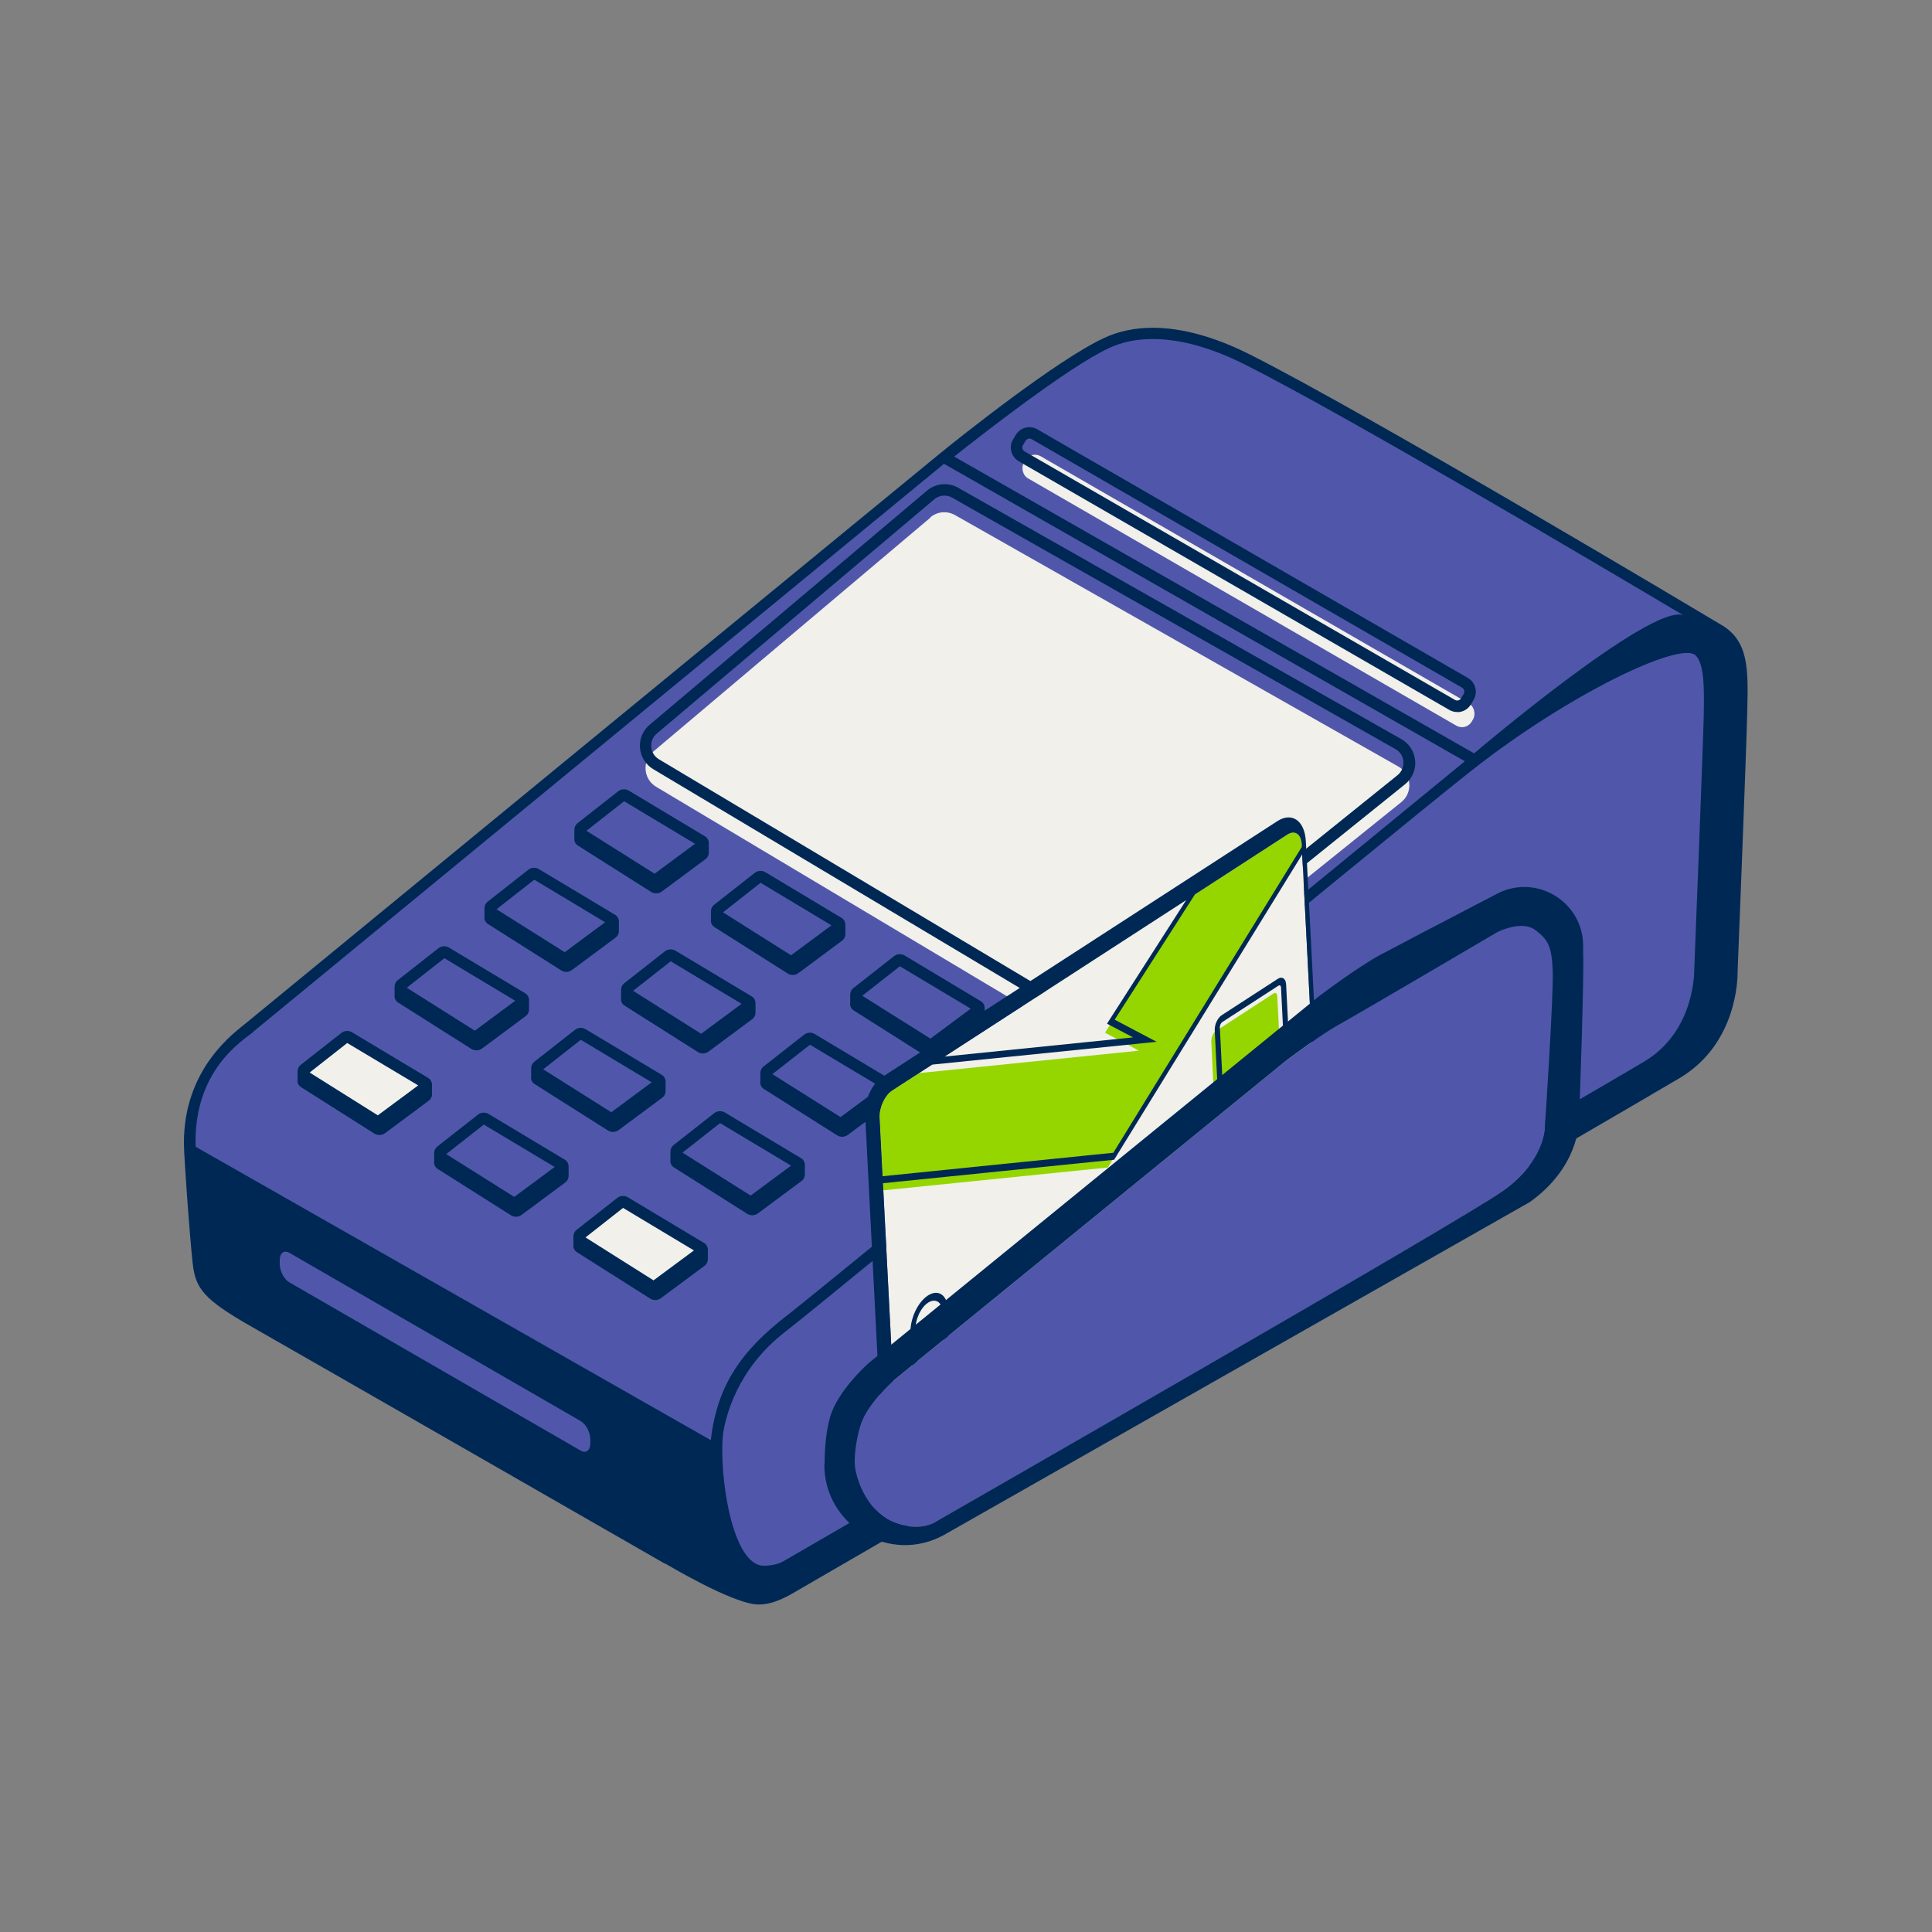 <?xml version="1.0" encoding="UTF-8"?>
<svg id="Layer_1" xmlns="http://www.w3.org/2000/svg" viewBox="0 0 144 144">
  <rect x="0" y="0" width="144" height="144" fill="#808080" stroke="none"/>
  <defs>
    <style>
      .cls-1 {
        fill: #95d600;
      }

      .cls-1, .cls-2, .cls-3, .cls-4 {
        stroke-width: 0px;
      }

      .cls-2 {
        fill: #002855;
      }

      .cls-3 {
        fill: #f2f0eb;
      }

      .cls-4 {
        fill: #5057aa;
      }
    </style>
  </defs>
  <g>
    <path class="cls-4" d="m56.53,119.21c-.32,0-.63-.06-.96-.18-1.38-.33-3.19-1.32-5.81-2.8-.18-.11-1.78-1.04-3.29-1.89-3.88-2.21-7.91-4.53-12.16-6.97l-.29-.17c-4.78-2.75-9.72-5.59-15.06-8.63-3.69-2.1-4.06-2.82-4.24-4.48-.22-1.95-.58-7.47-.65-8.56v-.12s0-.13,0-.13c-.06-5.55,3.99-8.43,4.46-8.74l51.51-42.35s.1-.07.16-.09l.06-.02.05-.04c.88-.7,8.66-6.92,12.1-8.53,1.05-.49,2.24-.74,3.53-.74,2.12,0,4.51.66,7.09,1.96,8.87,4.46,34.69,19.89,34.95,20.04,2.05,1.13,2,3.07,1.92,6.27-.09,3.35-.7,18.72-.72,19.38,0,.54-.05,5.18-4.11,7.61-3.94,2.37-66.17,38.41-66.77,38.76-.38.21-1.03.43-1.76.43Z" />
    <path class="cls-2" d="m49.59,116.54s5.08,3.05,6.94,3.05c1.25,0,2.3-.69,3.15-1.18,8.84-5.12,61.91-35.9,65.55-38.08,4.24-2.55,4.29-7.41,4.28-7.9.03-.72.64-16.01.72-19.38.08-3.22.13-5.35-2.06-6.55-.01,0-.02-.02-.03-.02-.26-.16-26.06-15.57-34.98-20.06-2.63-1.32-5.07-1.99-7.24-1.99-1.34,0-2.58.26-3.67.78-3.49,1.63-10.66,7.34-12.18,8.58s-51.02,41.87-51.75,42.48-4.67,3.32-4.61,9.01c0,.9.43,6.9.65,8.87.21,1.88.78,2.68,4.42,4.75,5.44,3.1,30.8,17.66,30.8,17.66Zm77.39-62.96c-.09,3.33-.7,18.64-.7,18.64,0,0,.13,4.59-3.71,6.89-3.84,2.31-63.41,36.81-64.17,37.25-.32.19-.85.34-1.47.34-2.38,0-3.35-6.81-3.04-9.82.19-1.27,1.03-4.81,4.59-7.58,4.67-3.64,43.95-36.14,51.18-41.85s15.62-9.7,16.72-8.6c.63.63.66,2.31.6,4.73Zm-44.36-27.62c1.06-.5,2.19-.69,3.31-.69,2.65,0,5.25,1.09,6.86,1.9,7.39,3.72,26.2,14.84,32.68,18.69-2.36-.96-15.6,10.29-15.6,10.29l-38.75-22.12c1.98-1.57,8.49-6.66,11.49-8.06Zm-63.78,50.97c.74-.61,51.52-42.36,51.52-42.36l38.82,22.17s-47.96,39.34-50.51,41.3c-3.39,2.61-5.23,5.21-5.69,9.3l-38.4-21.87c-.18-5.69,3.52-7.92,4.27-8.53Z" />
    <path class="cls-4" d="m43.28,108.12l-21.71-12.54c-.4-.23-.72-.85-.72-1.38v-.27c0-.53.32-.78.72-.55l21.71,12.54c.4.23.72.85.72,1.38v.27c0,.53-.32.78-.72.55Z" />
    <path class="cls-3" d="m69.36,38.57l-20.67,17.45c-.85.71-.74,2.05.21,2.62l31.74,18.95c.58.35,1.31.29,1.84-.13l21.96-17.67c.89-.71.78-2.1-.22-2.66l-33.04-18.74c-.59-.33-1.32-.27-1.84.17Z" />
    <path class="cls-2" d="m81.47,76.57c-.36,0-.72-.09-1.04-.29l-31.74-18.95c-.57-.34-.93-.92-.99-1.59-.05-.67.21-1.29.72-1.72l20.67-17.45c.65-.55,1.58-.64,2.32-.22l33.04,18.74c.59.33.97.94,1.03,1.61s-.23,1.33-.75,1.75l-21.96,17.67c-.37.3-.82.45-1.28.45Zm-11.07-39.63c-.27,0-.55.09-.77.28l-20.67,17.45c-.3.25-.45.62-.42,1,.03.39.24.72.57.92l31.74,18.95c.42.25.97.22,1.35-.09l21.96-17.67c.31-.25.47-.62.44-1.02-.03-.4-.25-.74-.6-.93l-33.04-18.74c-.18-.1-.38-.15-.58-.15Z" />
    <rect class="cls-3" x="73.77" y="43.09" width="38.56" height="1.9" rx=".84" ry=".84" transform="translate(34.49 -40.62) rotate(30)" />
    <path class="cls-2" d="m108.61,53.07c-.2,0-.41-.05-.59-.16l-32.09-18.53c-.56-.33-.76-1.05-.43-1.61l.2-.34c.16-.27.41-.47.72-.55.3-.08.62-.04.9.12l32.09,18.53c.27.16.47.41.55.72.08.3.04.62-.12.9l-.2.34c-.16.27-.41.47-.72.55-.1.03-.21.04-.31.04Zm-31.89-20.38s-.06,0-.08.01c-.08.02-.15.08-.2.15l-.2.34c-.04.08-.05.16-.03.25s.08.15.15.2l32.09,18.53c.08.04.16.05.25.03.08-.02.15-.08.2-.15l.2-.34c.04-.08.05-.16.03-.25-.02-.08-.08-.15-.15-.2l-32.09-18.53c-.05-.03-.11-.04-.16-.04Z" />
  </g>
  <g id="buttons">
    <g>
      <g>
        <path class="cls-2" d="m52.98,68.61c0,.2.1.39.28.5l5.45,3.45c.11.07.25.11.38.11.15,0,.3-.05.42-.14l3.26-2.42c.15-.11.24-.29.24-.48v-.71c0-.21-.11-.41-.29-.51l-5.67-3.4c-.25-.15-.57-.13-.8.05l-3.03,2.38c-.14.11-.23.29-.23.47v.69Z" />
        <polygon class="cls-4" points="53.89 68 56.69 65.8 61.97 68.97 58.96 71.2 53.89 68" />
      </g>
      <g>
        <path class="cls-2" d="m63.36,74.82c0,.2.1.39.28.5l5.45,3.45c.11.07.25.11.38.11.15,0,.3-.05.42-.14l3.26-2.42c.15-.11.24-.29.24-.48v-.71c0-.21-.11-.41-.29-.51l-5.67-3.4c-.25-.15-.57-.13-.8.05l-3.03,2.38c-.14.11-.23.29-.23.47v.69Z" />
        <polygon class="cls-4" points="64.27 74.22 67.07 72.02 72.35 75.18 69.35 77.41 64.27 74.22" />
      </g>
      <g>
        <path class="cls-2" d="m42.8,62.53c0,.2.1.39.28.5l5.45,3.45c.11.07.25.11.38.11.15,0,.3-.05.42-.14l3.26-2.42c.15-.11.24-.29.24-.48v-.71c0-.21-.11-.41-.29-.51l-5.67-3.4c-.25-.15-.57-.13-.8.05l-3.03,2.38c-.14.11-.23.29-.23.47v.69Z" />
        <polygon class="cls-4" points="43.71 61.92 46.52 59.72 51.8 62.89 48.79 65.12 43.71 61.92" />
      </g>
    </g>
    <g>
      <g>
        <path class="cls-2" d="m46.28,74.46c0,.2.1.39.28.5l5.45,3.45c.11.07.25.11.38.11.15,0,.3-.05.42-.14l3.26-2.42c.15-.11.24-.29.24-.48v-.71c0-.21-.11-.41-.29-.51l-5.67-3.4c-.25-.15-.57-.13-.8.05l-3.03,2.38c-.14.11-.23.29-.23.47v.69Z" />
        <polygon class="cls-4" points="47.19 73.85 49.99 71.65 55.27 74.82 52.26 77.05 47.19 73.85" />
      </g>
      <g>
        <path class="cls-2" d="m56.66,80.67c0,.2.1.39.28.5l5.45,3.45c.11.07.25.11.38.11.15,0,.3-.05.42-.14l3.26-2.42c.15-.11.24-.29.24-.48v-.71c0-.21-.11-.41-.29-.51l-5.67-3.4c-.25-.15-.57-.13-.8.05l-3.03,2.38c-.14.11-.23.29-.23.47v.69Z" />
        <polygon class="cls-4" points="57.57 80.06 60.37 77.87 65.66 81.03 62.65 83.26 57.57 80.06" />
      </g>
      <g>
        <path class="cls-2" d="m36.1,68.38c0,.2.1.39.28.5l5.45,3.45c.11.07.25.11.38.11.15,0,.3-.05.42-.14l3.26-2.42c.15-.11.24-.29.24-.48v-.71c0-.21-.11-.41-.29-.51l-5.67-3.4c-.25-.15-.57-.13-.8.05l-3.03,2.38c-.14.11-.23.29-.23.47v.69Z" />
        <polygon class="cls-4" points="37.01 67.77 39.82 65.57 45.1 68.74 42.09 70.97 37.01 67.77" />
      </g>
    </g>
    <g>
      <g>
        <path class="cls-2" d="m39.58,80.31c0,.2.1.39.28.5l5.45,3.45c.11.07.25.11.38.11.15,0,.3-.05.42-.14l3.26-2.42c.15-.11.24-.29.24-.48v-.71c0-.21-.11-.41-.29-.51l-5.67-3.4c-.25-.15-.57-.13-.8.05l-3.03,2.38c-.14.11-.23.29-.23.47v.69Z" />
        <polygon class="cls-4" points="40.49 79.7 43.29 77.5 48.57 80.67 45.56 82.9 40.49 79.7" />
      </g>
      <g>
        <path class="cls-2" d="m49.96,86.52c0,.2.1.39.28.5l5.45,3.45c.11.07.25.11.38.11.15,0,.3-.05.42-.14l3.26-2.42c.15-.11.24-.29.24-.48v-.71c0-.21-.11-.41-.29-.51l-5.67-3.4c-.25-.15-.57-.13-.8.05l-3.03,2.38c-.14.11-.23.29-.23.47v.69Z" />
        <polygon class="cls-4" points="50.87 85.91 53.67 83.71 58.96 86.88 55.95 89.11 50.87 85.91" />
      </g>
      <g>
        <path class="cls-2" d="m29.4,74.23c0,.2.1.39.28.5l5.45,3.45c.11.07.25.11.38.11.15,0,.3-.05.42-.14l3.26-2.42c.15-.11.24-.29.24-.48v-.71c0-.21-.11-.41-.29-.51l-5.67-3.4c-.25-.15-.57-.13-.8.05l-3.03,2.38c-.14.11-.23.29-.23.47v.69Z" />
        <polygon class="cls-4" points="30.32 73.62 33.12 71.42 38.4 74.59 35.39 76.82 30.32 73.62" />
      </g>
    </g>
    <g>
      <g>
        <path class="cls-2" d="m32.35,86.63c0,.2.1.39.28.5l5.45,3.45c.11.07.25.11.38.11.15,0,.3-.05.42-.14l3.26-2.42c.15-.11.24-.29.24-.48v-.71c0-.21-.11-.41-.29-.51l-5.67-3.4c-.25-.15-.57-.13-.8.05l-3.03,2.38c-.14.11-.23.29-.23.47v.69Z" />
        <polygon class="cls-4" points="33.26 86.02 36.06 83.82 41.34 86.98 38.33 89.21 33.26 86.02" />
      </g>
      <g>
        <g>
          <path class="cls-2" d="m42.73,92.84c0,.2.1.39.28.5l5.45,3.45c.11.07.25.11.38.11.15,0,.3-.05.42-.14l3.26-2.42c.15-.11.24-.29.24-.48v-.71c0-.21-.11-.41-.29-.51l-5.67-3.4c-.25-.15-.57-.13-.8.05l-3.03,2.38c-.14.11-.23.29-.23.47v.69Z" />
          <polygon class="cls-3" points="43.64 92.23 46.44 90.03 51.72 93.2 48.71 95.43 43.64 92.23" />
        </g>
        <g>
          <path class="cls-2" d="m22.17,80.54c0,.2.1.39.28.5l5.45,3.45c.11.07.25.11.38.11.15,0,.3-.05.42-.14l3.26-2.42c.15-.11.24-.29.24-.48v-.71c0-.21-.11-.41-.29-.51l-5.67-3.4c-.25-.15-.57-.13-.8.05l-3.03,2.38c-.14.11-.23.29-.23.47v.69Z" />
          <polygon class="cls-3" points="23.08 79.94 25.88 77.74 31.17 80.9 28.16 83.13 23.08 79.94" />
        </g>
      </g>
    </g>
  </g>
  <g>
    <path class="cls-3" d="m97.23,86.99c.55-.35.96-1.26.92-2.01l-1.13-22.07c-.04-.75-.52-1.08-1.06-.72l-29.48,19.09c-.55.35-.96,1.26-.92,2.01l1.13,22.07c.04.75.52,1.08,1.06.72l29.48-19.09Z" />
    <g>
      <path class="cls-1" d="m95.15,79.1c.07-.05.13-.15.18-.28.06-.14.09-.3.08-.44l-.21-4.13c-.02-.23-.13-.3-.28-.2l-4.36,2.84c-.06.04-.12.13-.17.25-.07.15-.11.33-.11.46l.2,4.14c.02.23.13.31.29.21l4.38-2.85Z" />
      <path class="cls-1" d="m97.05,63.51l-.03-.59c-.04-.75-.52-1.08-1.06-.72l-7.06,4.57-6.54,10.2,2.53,1.34-16.38,1.67-2.03,1.31c-.55.35-.96,1.26-.92,2.01l.28,5.42,16.73-1.7,14.49-23.51Z" />
    </g>
    <g>
      <path class="cls-2" d="m98.46,84.78l-1.13-22.07s0,0,0,0c-.08-1.56-1.05-2.2-2.12-1.51l-29.45,19.07c-.76.49-1.34,1.74-1.28,2.79l1.08,21.12c.08,1.64.72,3.28,2.22,2.31l29.48-19.09c.72-.46,1.26-1.64,1.21-2.63Zm-1.23,2.21l-29.48,19.09c-.55.35-1.02.03-1.06-.72l-.88-17.17,17.23-1.75,14.02-22.76,1.09,21.3c.04.75-.38,1.65-.92,2.01Zm-.2-23.87l-14.05,22.8-17.2,1.75-.22-4.37c-.04-.75.38-1.65.92-2.01l3-1.94,16.73-1.7-3.13-1.65,5.98-9.33-.65.42-5.9,9.21,1.94,1.02-14.04,1.43,25.55-16.55c.55-.35,1.02-.03,1.06.72v.2Z" />
      <path class="cls-2" d="m96.06,77.36l-.2-3.99c-.02-.43-.3-.62-.61-.42l-4.18,2.71c-.32.2-.56.73-.53,1.16l.2,3.99c.02.43.3.62.61.42l4.18-2.71c.32-.2.56-.73.53-1.16Zm-4.74,3.34c-.11.07-.2,0-.2-.14l-.2-3.99c0-.14.07-.32.18-.39l4.18-2.71c.11-.07.2,0,.2.14l.2,3.99c0,.14-.07.32-.18.39l-4.18,2.71Z" />
      <path class="cls-2" d="m70.79,100.07c-.02-.48-.18-.82-.41-1.02.19-.47.3-.99.28-1.47-.05-1.06-.73-1.52-1.5-1.02s-1.35,1.77-1.3,2.83c.02.48.18.82.41,1.02-.19.47-.3.99-.28,1.47.05,1.06.73,1.52,1.5,1.02s1.35-1.77,1.3-2.83Zm-2.26-.19c-.16-.15-.27-.39-.29-.74-.04-.77.38-1.69.94-2.05s1.05-.03,1.09.74c.02.34-.06.71-.19,1.05-.23-.06-.51,0-.79.18s-.55.48-.76.83Zm.34.14c.13-.18.28-.34.44-.44s.32-.15.46-.14c-.13.18-.28.34-.44.44s-.32.15-.46.14Zm-.5,1.61c-.02-.34.06-.71.19-1.05.23.06.51,0,.79-.18s.55-.48.76-.83c.16.15.27.39.29.74.04.77-.38,1.69-.94,2.05s-1.05.03-1.09-.74Z" />
    </g>
  </g>
  <g>
    <path class="cls-4" d="m115.74,72.37c-.07-1.78-.31-2.33-1.31-3.07-.99-.73-2.73.12-2.81.16-.1.06-10.3,6.06-11.75,6.86-1.46.81-3.94,2.68-3.97,2.7l-29.33,23.9h0c-.08.07-1.95,1.74-2.44,3.36-.36,1.21-.47,2.46-.39,3.07.17,1.28,1.1,3.44,2.95,4.14.61.23,1.14.31,1.58.31.95,0,1.49-.37,1.51-.39.39-.22,39.3-22.52,42.28-24.66,3.03-2.17,3.1-4.59,3.1-4.68.03-.4.66-9.91.59-11.7Z" />
    <path class="cls-2" d="m61.44,109.16c0,4.58,4.93,7.46,8.93,5.24h0s43.66-24.81,43.66-24.81c3.58-2.56,3.67-5.78,3.67-6.19.02-.67.38-10.4.3-12.43v-.47c0-3.29-3.49-5.41-6.41-3.89-3.75,1.95-7.9,4.12-8.79,4.6-1.71.94-4.48,3.03-4.59,3.12,0,0-.02.01-.02.02l-33.33,27.15s-.02.01-.03.02c-.1.09-2.4,2.1-2.97,4.13-.24.86-.4,2.05-.4,3.51Zm53.71-25.09c0,.09-.06,2.51-3.1,4.68-2.98,2.14-41.89,24.43-42.28,24.66-.02.02-.56.39-1.51.39-.44,0-.97-.08-1.58-.31-1.85-.7-2.77-2.86-2.95-4.14-.08-.61.03-1.86.39-3.07.49-1.62,2.36-3.28,2.44-3.35h0s29.33-23.9,29.33-23.9c.03-.02,2.51-1.9,3.97-2.7,1.45-.8,11.65-6.8,11.75-6.86.08-.04,1.82-.89,2.81-.16,1,.74,1.24,1.28,1.31,3.07.07,1.79-.56,11.3-.59,11.7Z" />
  </g>
</svg>